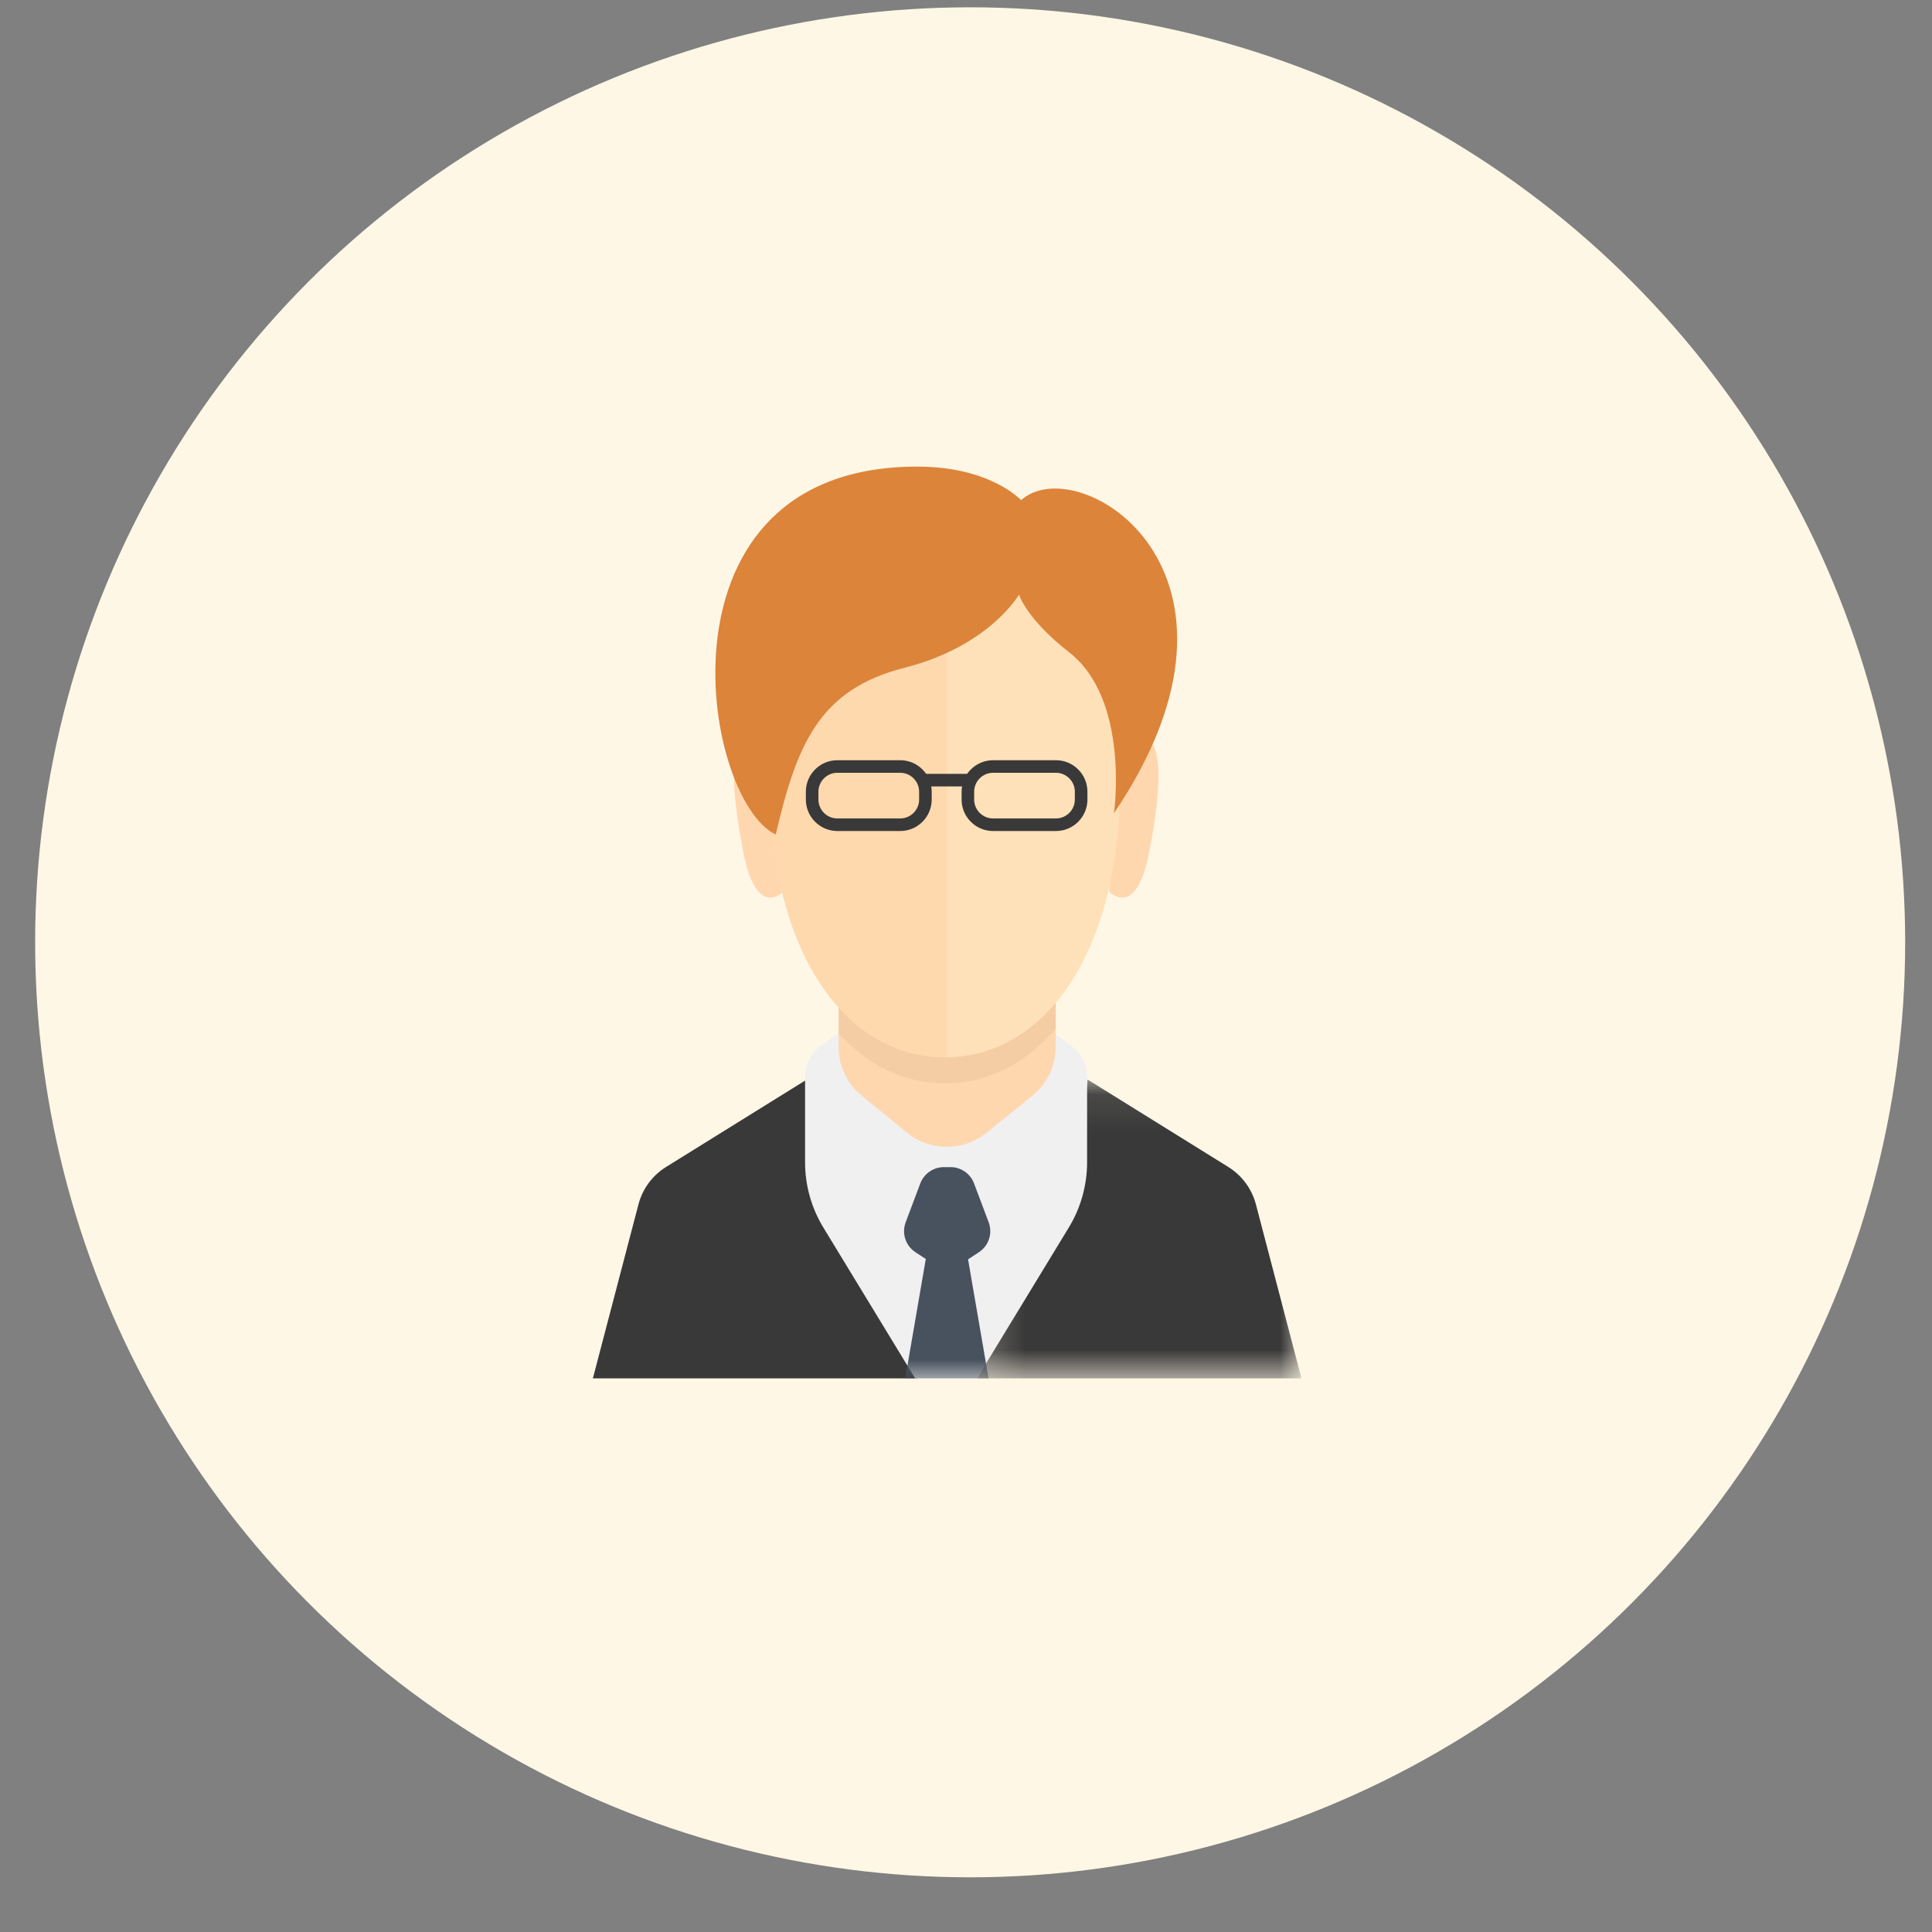 <?xml version="1.0" encoding="UTF-8"?>
<svg width="53px" height="53px" viewBox="0 0 53 53" version="1.1" xmlns="http://www.w3.org/2000/svg" xmlns:xlink="http://www.w3.org/1999/xlink">
    <rect x="0" y="0" width="53" height="53" fill="#808080" stroke="none"/>
    <title>Group 2</title>
    <defs>
        <polygon id="path-1" points="0.194 0.086 9.083 0.086 9.083 8.285 0.194 8.285"></polygon>
        <polygon id="path-3" points="0 25.013 19.439 25.013 19.439 0 0 0"></polygon>
    </defs>
    <g id="Page-1" stroke="none" stroke-width="1" fill="none" fill-rule="evenodd">
        <g id="notification" transform="translate(-18, -135)">
            <g id="Group-2" transform="translate(18.964, 135.2)">
                <circle id="Oval" fill="#FFF7E6" cx="25.65" cy="25.65" r="25.65"></circle>
                <g id="Group-32" transform="translate(15.3, 12.6)">
                    <path d="M0,25.013 L1.25,20.242 C1.361,19.814 1.633,19.446 2.008,19.213 L5.868,16.815 L6.214,20.051 L8.889,25.013 L0,25.013 Z" id="Fill-1" fill="#393939"></path>
                    <g id="Group-5" transform="translate(10.356, 16.728)">
                        <mask id="mask-2" fill="white">
                            <use xlink:href="#path-1"></use>
                        </mask>
                        <g id="Clip-4"></g>
                        <path d="M9.083,8.285 L7.834,3.514 C7.722,3.086 7.45,2.718 7.075,2.485 L3.215,0.086 L2.87,3.323 L0.194,8.285 L9.083,8.285 Z" id="Fill-3" fill="#393939" mask="url(#mask-2)"></path>
                    </g>
                    <path d="M5.227,11.66 C5.227,11.66 4.484,12.451 4.124,10.567 C3.738,8.553 3.752,7.46 4.443,7.23 C4.885,7.083 5.012,7.459 5.012,7.459 L5.227,11.66 Z" id="Fill-6" fill="#FFD7AF"></path>
                    <path d="M12.637,15.534 L13.132,15.895 C13.4,16.09 13.558,16.401 13.558,16.732 L13.558,19.083 C13.558,19.716 13.384,20.337 13.054,20.878 L10.537,25.013 L9.66,25.013 L9.66,16.205 L12.637,15.534 Z" id="Fill-8" fill="#F0F0F0"></path>
                    <path d="M6.742,15.534 L6.247,15.895 C5.979,16.09 5.821,16.401 5.821,16.732 L5.821,19.083 C5.821,19.716 5.995,20.337 6.325,20.878 L8.842,25.013 L9.719,25.013 L9.719,16.201 L6.742,15.534 Z" id="Fill-10" fill="#F0F0F0"></path>
                    <path d="M6.742,14.499 L6.742,15.923 C6.742,16.442 6.975,16.933 7.377,17.261 L8.619,18.274 C9.252,18.79 10.16,18.792 10.795,18.279 L12.055,17.261 C12.461,16.933 12.696,16.44 12.696,15.918 L12.696,14.362 L6.742,14.499 Z" id="Fill-12" fill="#FFD7AF"></path>
                    <path d="M6.742,15.546 C7.544,16.433 8.547,16.918 9.66,16.918 C10.828,16.918 11.877,16.389 12.696,15.415 L12.696,14.361 L6.742,14.499 L6.742,15.546 Z" id="Fill-14" fill="#F5CDA5"></path>
                    <path d="M9.66,16.205 C12.378,16.205 14.464,13.357 14.464,8.64 C14.464,2.757 12.738,1.39 9.66,1.39 C6.582,1.39 4.855,2.757 4.855,8.64 C4.855,13.357 6.941,16.205 9.66,16.205" id="Fill-16" fill="#FED9AE"></path>
                    <path d="M14.162,11.66 C14.162,11.66 14.904,12.451 15.264,10.567 C15.65,8.553 15.636,7.46 14.945,7.23 C14.504,7.083 14.377,7.459 14.377,7.459 L14.162,11.66 Z" id="Fill-18" fill="#FFD7AF"></path>
                    <path d="M9.719,1.391 L9.719,16.201 C12.408,16.159 14.464,13.322 14.464,8.64 C14.464,2.795 12.76,1.409 9.719,1.391" id="Fill-20" fill="#FFE1B9"></path>
                    <path d="M5.017,10.094 C2.975,9.113 1.506,6.90410959e-05 8.899,6.90410959e-05 C10.913,6.90410959e-05 11.747,0.921 11.747,0.921 C13.308,-0.489 18.788,2.855 14.295,9.51 C14.295,9.51 14.74,6.405 13.071,5.099 C11.884,4.172 11.69,3.51 11.69,3.51 C11.69,3.51 10.888,4.925 8.541,5.521 C6.21,6.113 5.591,7.625 5.017,10.094" id="Fill-22" fill="#DC843A"></path>
                    <path d="M6.706,8.4 C6.42,8.4 6.188,8.633 6.188,8.918 L6.188,9.134 C6.188,9.419 6.42,9.652 6.706,9.652 L8.432,9.652 C8.717,9.652 8.95,9.419 8.95,9.134 L8.95,8.918 C8.95,8.633 8.717,8.4 8.432,8.4 L6.706,8.4 Z M8.432,9.997 L6.706,9.997 C6.23,9.997 5.843,9.609 5.843,9.134 L5.843,8.918 C5.843,8.442 6.23,8.055 6.706,8.055 L8.432,8.055 C8.908,8.055 9.295,8.442 9.295,8.918 L9.295,9.134 C9.295,9.609 8.908,9.997 8.432,9.997 L8.432,9.997 Z" id="Fill-24" fill="#393939"></path>
                    <path d="M10.978,8.4 C10.692,8.4 10.46,8.633 10.46,8.918 L10.46,9.134 C10.46,9.419 10.692,9.652 10.978,9.652 L12.704,9.652 C12.989,9.652 13.222,9.419 13.222,9.134 L13.222,8.918 C13.222,8.633 12.989,8.4 12.704,8.4 L10.978,8.4 Z M12.704,9.997 L10.978,9.997 C10.502,9.997 10.115,9.609 10.115,9.134 L10.115,8.918 C10.115,8.442 10.502,8.055 10.978,8.055 L12.704,8.055 C13.18,8.055 13.567,8.442 13.567,8.918 L13.567,9.134 C13.567,9.609 13.18,9.997 12.704,9.997 L12.704,9.997 Z" id="Fill-26" fill="#393939"></path>
                    <mask id="mask-4" fill="white">
                        <use xlink:href="#path-3"></use>
                    </mask>
                    <g id="Clip-29"></g>
                    <polygon id="Fill-28" fill="#393939" mask="url(#mask-4)" points="9.122 8.774 10.287 8.774 10.287 8.429 9.122 8.429"></polygon>
                    <polygon id="Fill-30" fill="#48525E" mask="url(#mask-4)" points="10.855 25.013 10.287 21.714 9.719 21.714 9.705 21.714 9.137 21.714 8.569 25.013 9.705 25.013 9.719 25.013"></polygon>
                    <path d="M9.72,22.122 L10.59,21.552 C10.861,21.374 10.972,21.033 10.858,20.73 L10.456,19.663 C10.355,19.395 10.097,19.217 9.81,19.217 L9.72,19.217 L9.72,19.217 L9.629,19.217 C9.342,19.217 9.085,19.395 8.983,19.663 L8.581,20.73 C8.467,21.033 8.578,21.374 8.849,21.552 L9.72,22.122 L9.72,22.122 L9.72,22.122 Z" id="Fill-31" fill="#48525E" mask="url(#mask-4)"></path>
                </g>
            </g>
        </g>
    </g>
</svg>